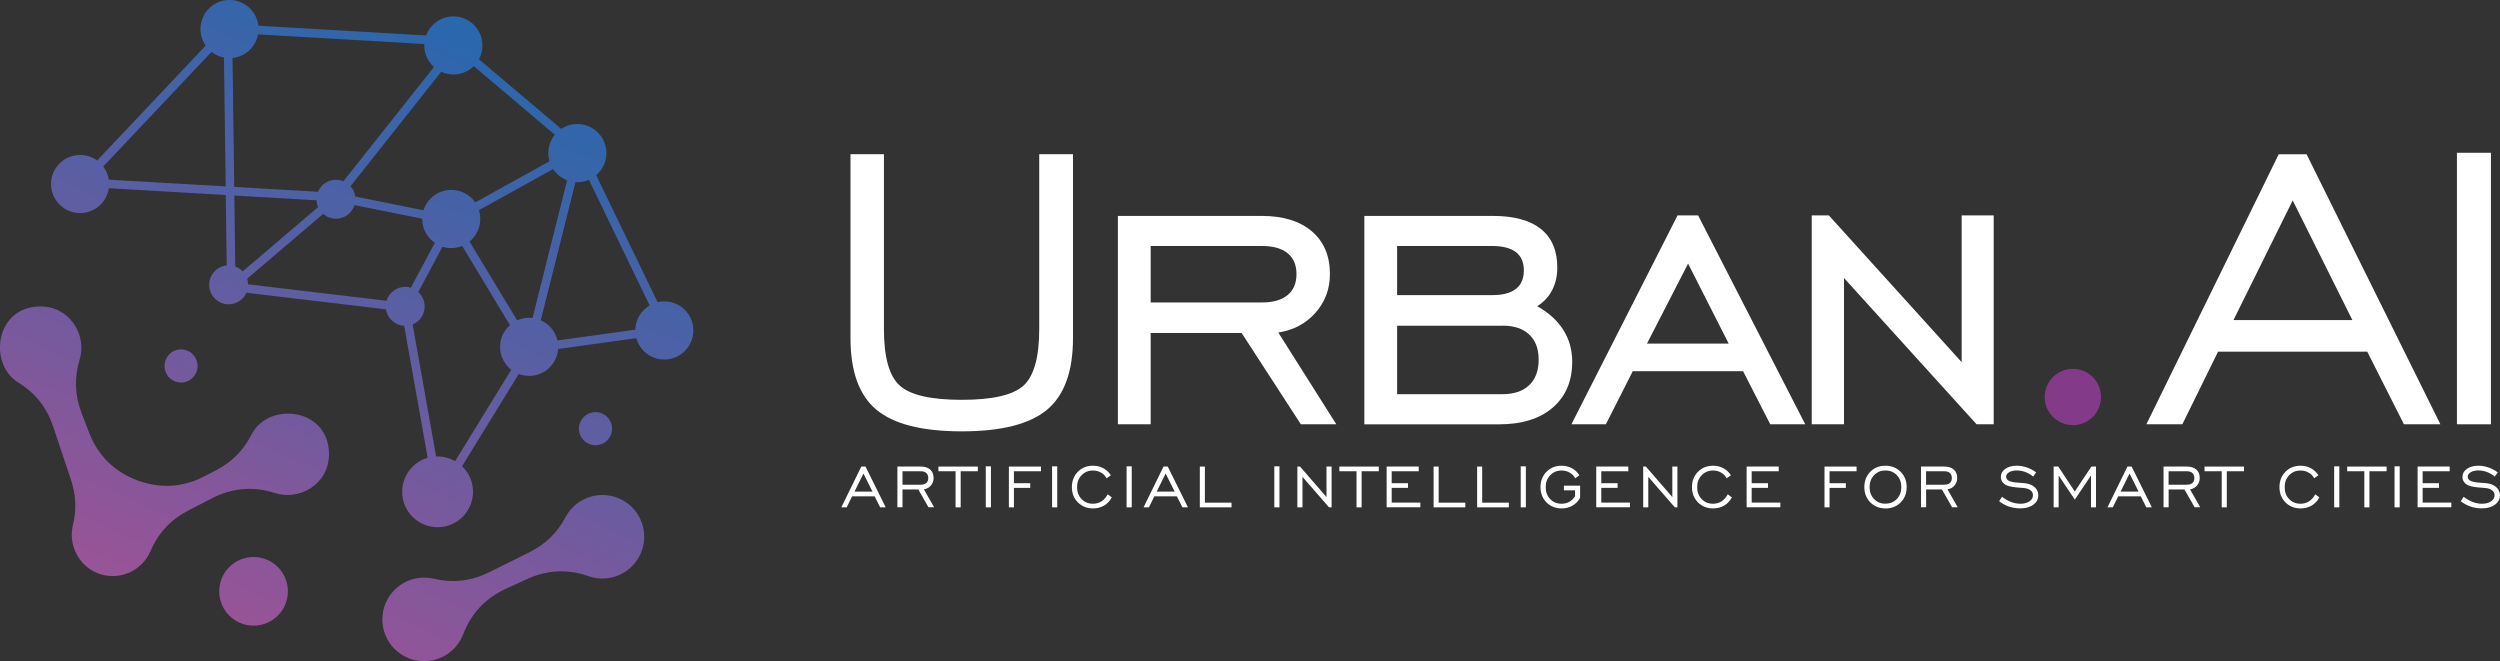 <?xml version="1.0" encoding="UTF-8"?>
<svg id="Camada_2" xmlns="http://www.w3.org/2000/svg" xmlns:xlink="http://www.w3.org/1999/xlink" viewBox="0 0 534.6 141.39">
  <rect x="0" y="0" width="534.6" height="141.39" fill="#333333" stroke="none"/>
  <defs>
    <style>
      .cls-1 {
        fill: #fff;
      }

      .cls-2 {
        clip-rule: evenodd;
        fill: none;
      }

      .cls-3 {
        fill: url(#Gradiente_sem_nome_8);
      }

      .cls-4 {
        fill: url(#linear-gradient);
      }

      .cls-5 {
        clip-path: url(#clippath);
      }
    </style>
    <linearGradient id="Gradiente_sem_nome_8" data-name="Gradiente sem nome 8" x1="437.24" y1="84.89" x2="449.28" y2="84.89" gradientUnits="userSpaceOnUse">
      <stop offset="0" stop-color="#833a88"/>
      <stop offset=".86" stop-color="#833a88"/>
      <stop offset="1" stop-color="#833a88"/>
    </linearGradient>
    <clipPath id="clippath">
      <path class="cls-2" d="M127.34,88.13c1.95,0,3.54,1.58,3.54,3.54s-1.59,3.53-3.54,3.53-3.54-1.59-3.54-3.53,1.59-3.54,3.54-3.54M51.9,58.03l16.12-13.75c-.2-.45-.31-.94-.34-1.45l-17.57-1.02.2,15.19c.6.22,1.14.57,1.58,1.03ZM53.06,60.8l29.6,3.51c.52-1.72,2.11-2.97,3.99-2.97.42,0,.83.06,1.21.18l5.12-9.59c-1.63-1.12-2.7-3-2.7-5.12v-.04l-14.47-2.91c-.53,1.69-2.11,2.91-3.97,2.91-1.04,0-2-.39-2.73-1.03l-16.26,13.86c.12.37.19.77.2,1.19ZM97.33,98.6l11.99-19.53c-1.45-1.14-2.38-2.91-2.38-4.89,0-1.86.82-3.53,2.11-4.66l-10.22-16.93c-.72.29-1.51.46-2.34.46-.65,0-1.28-.1-1.87-.29l-5.17,9.69c.83.76,1.36,1.86,1.36,3.08,0,1.74-1.06,3.22-2.57,3.85l5.02,28.24c.1-.01.2-.01.3-.01,1.38,0,2.65.37,3.76,1ZM90.74,9.41l-35.56-2.06c-.49,2.69-2.71,4.76-5.46,5.05l.37,27.57,17.91,1.03c.63-1.5,2.11-2.56,3.83-2.56.57,0,1.11.12,1.6.32l19.36-24.42c-1.27-1.14-2.07-2.79-2.07-4.62,0-.1,0-.2,0-.31ZM45.23,11.1l-23.15,24.5c.61.81,1.03,1.77,1.19,2.82l24.99,1.44-.37-27.54c-1-.19-1.91-.62-2.67-1.22ZM117.5,34.49c-.16-.56-.25-1.15-.25-1.75,0-1.49.52-2.86,1.39-3.93l-17.33-14.67c-1.13,1.11-2.66,1.79-4.35,1.79-.94,0-1.82-.21-2.62-.58l-19.39,24.47c.54.6.91,1.36,1.02,2.2l14.6,2.94c.79-2.53,3.15-4.36,5.93-4.36,2.13,0,3.99,1.06,5.12,2.69l15.89-8.81ZM121.27,38.55c-1.23-.47-2.28-1.32-2.99-2.4l-15.86,8.79c.18.6.28,1.23.28,1.88,0,1.95-.89,3.68-2.3,4.83l10.19,16.85c.78-.35,1.65-.55,2.57-.55.24,0,.48.02.72.04l7.39-29.44ZM125.94,38.45c-.76.32-1.6.51-2.48.51-.13,0-.27,0-.4-.02l-7.42,29.55c1.79.78,3.13,2.38,3.57,4.31l16.64-2.3c.06-2.22,1.28-4.14,3.07-5.18l-12.98-26.87ZM38.71,74.72c1.96,0,3.54,1.59,3.54,3.54s-1.58,3.54-3.54,3.54-3.52-1.58-3.52-3.54,1.58-3.54,3.52-3.54ZM46.22,100.55l-2.48,1.29c-4.63,2.42-9.54,2.7-14.43.86-4.88-1.85-8.38-5.31-10.25-10.18l-1.61-4.17c-1.47-3.83-1.61-7.56-.41-11.48,1.58-5.21-2.09-11.34-8.39-11.34-9.65,0-11.23,12.25-4.75,16.26,3.67,2.27,6.11,5.35,7.47,9.44l3.8,11.36c1.1,3.29,1.23,6.39.41,9.76-1.25,5.16,2.52,10.83,8.53,10.83,3.66,0,6.72-2.22,8.05-5.3,1.69-3.92,4.34-6.77,8.13-8.73l5.02-2.59c4.34-2.24,8.88-2.62,13.52-1.12,5.18,1.66,11.52-1.85,11.52-8.34,0-9.91-12.94-11.31-16.57-4.17-1.74,3.41-4.17,5.86-7.57,7.63ZM54.22,119.11c-4.06,0-7.34,3.29-7.34,7.34s3.28,7.34,7.34,7.34,7.34-3.28,7.34-7.34-3.28-7.34-7.34-7.34ZM125.88,123.22c.93.32,1.91.49,2.95.49,4.92,0,8.93-3.99,8.93-8.93s-4-8.93-8.93-8.93c-3.43,0-6.39,1.92-7.89,4.73-1.8,3.38-4.29,5.8-7.74,7.52l-8.58,4.26c-3.83,1.91-7.72,2.36-11.89,1.39-.66-.15-1.34-.23-2.04-.23-4.93,0-8.93,3.99-8.93,8.93s3.99,8.93,8.93,8.93c3.8,0,7.06-2.38,8.35-5.73,1.72-4.49,4.78-7.74,9.14-9.75l4.51-2.07c4.31-1.98,8.71-2.19,13.18-.62ZM123.46,26.52c3.44,0,6.22,2.79,6.22,6.22,0,1.89-.85,3.58-2.19,4.72l13.13,27.16c.46-.11.94-.17,1.44-.17,3.44,0,6.21,2.78,6.21,6.21s-2.78,6.22-6.21,6.22c-2.87,0-5.27-1.94-5.99-4.57l-16.73,2.32c-.23,3.22-2.92,5.75-6.19,5.75-.79,0-1.54-.15-2.22-.41l-12.12,19.73c1.44,1.38,2.34,3.32,2.34,5.47,0,4.17-3.39,7.57-7.58,7.57s-7.57-3.39-7.57-7.57c0-3.46,2.31-6.36,5.45-7.28l-5.02-28.22c-1.99-.1-3.6-1.6-3.89-3.52l-29.84-3.55c-.64,1.46-2.11,2.47-3.8,2.47-2.3,0-4.17-1.87-4.17-4.16,0-2.16,1.65-3.94,3.75-4.15l-.2-15.06-25.01-1.45c-.43,3.01-3.02,5.31-6.14,5.31-3.44,0-6.22-2.78-6.22-6.21s2.79-6.21,6.22-6.21c1.36,0,2.62.44,3.65,1.18l23.2-24.57c-.7-1-1.11-2.22-1.11-3.54,0-3.44,2.78-6.22,6.21-6.22,3.2,0,5.82,2.42,6.17,5.51,11.96.69,23.92,1.38,35.87,2.08.87-2.38,3.16-4.08,5.84-4.08,3.42,0,6.21,2.78,6.21,6.21,0,1.08-.27,2.09-.75,2.96l17.6,14.89c.99-.66,2.17-1.05,3.45-1.05Z"/>
    </clipPath>
    <linearGradient id="linear-gradient" x1="47.54" y1="131.01" x2="101.74" y2="9.02" gradientUnits="userSpaceOnUse">
      <stop offset="0" stop-color="#975496"/>
      <stop offset="1" stop-color="#2a67ad"/>
    </linearGradient>
  </defs>
  <g id="Camada_1-2" data-name="Camada_1">
    <g>
      <g>
        <path class="cls-1" d="M189.02,32.98v37.4c0,6,1.12,10.02,3.37,12.06,2.25,2.04,6.67,3.06,13.26,3.06s11-1.02,13.23-3.06c2.23-2.04,3.35-6.06,3.35-12.06v-37.4h7.22v39.33c0,7.11-1.85,12.21-5.54,15.3-3.7,3.09-9.78,4.63-18.25,4.63s-14.56-1.54-18.25-4.63c-3.7-3.09-5.54-8.19-5.54-15.3v-39.33h7.17Z"/>
        <path class="cls-1" d="M246.06,71.22v19.51h-7.01v-44.56h30.75c4.57,0,8.14,1.1,10.72,3.29,2.58,2.2,3.87,5.25,3.87,9.15,0,3.17-1.02,5.92-3.06,8.24-2.04,2.32-4.7,3.74-7.98,4.26l12.4,19.61h-7.58l-12.66-19.51h-19.46ZM246.06,64.68h23.75c2.41,0,4.24-.52,5.52-1.57,1.27-1.05,1.91-2.54,1.91-4.5s-.64-3.44-1.91-4.47c-1.27-1.03-3.11-1.54-5.52-1.54h-23.75v12.08Z"/>
        <path class="cls-1" d="M291.75,90.73v-44.56h27.46c4.53,0,7.97.93,10.3,2.8,2.34,1.87,3.5,4.61,3.5,8.24,0,1.81-.37,3.43-1.1,4.84s-1.8,2.55-3.19,3.43c2.48,1.4,4.34,3.1,5.6,5.1,1.26,2.01,1.88,4.26,1.88,6.77,0,4.15-1.39,7.42-4.16,9.81-2.77,2.39-6.6,3.58-11.48,3.58h-28.82ZM319,52.6h-20.24v10.51h20.35c2.23,0,3.91-.44,5.05-1.33,1.13-.89,1.7-2.2,1.7-3.95s-.57-3.05-1.7-3.92c-1.13-.87-2.85-1.31-5.15-1.31ZM321.35,69.65h-22.59v14.64h22.59c2.44,0,4.33-.65,5.67-1.94,1.34-1.29,2.01-3.1,2.01-5.44s-.67-4.09-2.01-5.36c-1.34-1.27-3.23-1.91-5.67-1.91Z"/>
        <path class="cls-1" d="M336.03,90.73l22.7-44.67h4.39l22.91,44.67h-7.48l-5.81-11.35h-23.59l-5.75,11.35h-7.37ZM352.19,73.47h17.47l-8.68-17.1-8.79,17.1Z"/>
        <path class="cls-1" d="M387.42,90.73v-44.67h3.66l28.4,31.38v-31.38h6.85v44.67h-3.66l-28.35-31.28v31.28h-6.9Z"/>
        <path class="cls-1" d="M458.98,90.73l28.3-57.74h5.96l28.61,57.74h-7.79l-7.85-15.53h-31.9l-7.64,15.53h-7.69ZM477.61,68.44h25.42l-12.76-25.58-12.66,25.58Z"/>
        <path class="cls-1" d="M525.39,90.73v-58.06h7.27v58.06h-7.27Z"/>
        <g>
          <path class="cls-1" d="M179.91,108.49l4.27-8.72h.9l4.32,8.72h-1.18l-1.19-2.35h-4.82l-1.15,2.35h-1.16ZM182.73,105.12h3.84l-1.93-3.86-1.91,3.86Z"/>
          <path class="cls-1" d="M191.9,108.49v-8.72h5c.85,0,1.52.21,2.01.64.48.43.73,1.02.73,1.78,0,.63-.19,1.17-.57,1.62-.38.45-.88.73-1.5.84l2.18,3.83h-1.2l-2.18-3.82h-3.38v3.82h-1.08ZM192.99,103.65h3.85c.55,0,.96-.12,1.24-.36.28-.24.42-.6.42-1.07s-.14-.81-.42-1.07c-.28-.26-.68-.38-1.19-.38h-3.9v2.88Z"/>
          <path class="cls-1" d="M204.34,108.49v-7.72h-3.67v-1h8.43v1h-3.67v7.72h-1.09Z"/>
          <path class="cls-1" d="M210.8,108.49v-8.77h1.1v8.77h-1.1Z"/>
          <path class="cls-1" d="M215.74,108.49v-8.72h6.86v1h-5.78v2.56h3.49v1h-3.49v4.16h-1.08Z"/>
          <path class="cls-1" d="M224.98,108.49v-8.77h1.1v8.77h-1.1Z"/>
          <path class="cls-1" d="M236.87,105.71l.87.65c-.4.76-.95,1.34-1.64,1.75-.7.41-1.49.61-2.37.61-1.31,0-2.38-.43-3.24-1.29s-1.28-1.95-1.28-3.27.43-2.42,1.28-3.28c.85-.86,1.93-1.29,3.23-1.29.81,0,1.54.18,2.2.53.66.35,1.2.86,1.62,1.51l-.91.65c-.27-.52-.67-.93-1.19-1.22-.52-.3-1.09-.44-1.73-.44-.98,0-1.79.34-2.43,1.01-.64.67-.96,1.52-.96,2.55s.32,1.88.96,2.54c.64.67,1.45,1,2.43,1,.68,0,1.29-.17,1.83-.51.53-.34.97-.83,1.32-1.49Z"/>
          <path class="cls-1" d="M240.91,108.49v-8.77h1.1v8.77h-1.1Z"/>
          <path class="cls-1" d="M244.54,108.49l4.27-8.72h.9l4.32,8.72h-1.18l-1.19-2.35h-4.82l-1.15,2.35h-1.16ZM247.35,105.12h3.84l-1.93-3.86-1.91,3.86Z"/>
          <path class="cls-1" d="M256.57,108.49v-8.72h1.08v7.72h5.7v1h-6.78Z"/>
          <path class="cls-1" d="M272.5,108.49v-8.77h1.1v8.77h-1.1Z"/>
          <path class="cls-1" d="M277.43,108.49v-8.72h.57l5.66,6.52v-6.52h1.09v8.72h-.55l-5.68-6.52v6.52h-1.08Z"/>
          <path class="cls-1" d="M290.08,108.49v-7.72h-3.67v-1h8.43v1h-3.67v7.72h-1.09Z"/>
          <path class="cls-1" d="M296.52,108.49v-8.72h6.86v1h-5.78v2.56h3.49v1h-3.49v3.15h6.13v1h-7.21Z"/>
          <path class="cls-1" d="M306.56,108.49v-8.72h1.08v7.72h5.7v1h-6.78Z"/>
          <path class="cls-1" d="M315.87,108.49v-8.72h1.08v7.72h5.7v1h-6.78Z"/>
          <path class="cls-1" d="M325.19,108.49v-8.77h1.1v8.77h-1.1Z"/>
          <path class="cls-1" d="M336.81,106.13v-1.28h-2.38v-1h3.46v2.62c-.42.73-.97,1.28-1.65,1.67-.68.39-1.44.58-2.3.58-1.31,0-2.38-.43-3.24-1.29-.85-.86-1.28-1.95-1.28-3.27s.43-2.42,1.28-3.28c.85-.86,1.93-1.29,3.23-1.29.81,0,1.54.18,2.2.53.66.35,1.2.86,1.62,1.51l-.91.65c-.27-.52-.67-.93-1.19-1.22-.52-.3-1.09-.44-1.73-.44-.98,0-1.79.34-2.43,1.01-.64.67-.96,1.52-.96,2.55s.32,1.88.96,2.54c.64.67,1.45,1,2.43,1,.61,0,1.15-.13,1.63-.39.48-.26.89-.66,1.24-1.18Z"/>
          <path class="cls-1" d="M341.34,108.49v-8.72h6.86v1h-5.78v2.56h3.49v1h-3.49v3.15h6.13v1h-7.21Z"/>
          <path class="cls-1" d="M351.38,108.49v-8.72h.57l5.66,6.52v-6.52h1.09v8.72h-.55l-5.68-6.52v6.52h-1.08Z"/>
          <path class="cls-1" d="M369.47,105.71l.87.65c-.4.76-.95,1.34-1.64,1.75-.7.41-1.49.61-2.37.61-1.31,0-2.39-.43-3.24-1.29-.85-.86-1.28-1.95-1.28-3.27s.43-2.42,1.28-3.28c.85-.86,1.93-1.29,3.23-1.29.81,0,1.54.18,2.2.53.66.35,1.2.86,1.62,1.51l-.91.65c-.27-.52-.67-.93-1.19-1.22-.52-.3-1.09-.44-1.73-.44-.98,0-1.79.34-2.43,1.01-.64.67-.96,1.52-.96,2.55s.32,1.88.96,2.54c.64.67,1.45,1,2.43,1,.68,0,1.29-.17,1.82-.51.53-.34.97-.83,1.32-1.49Z"/>
          <path class="cls-1" d="M373.5,108.49v-8.72h6.86v1h-5.78v2.56h3.49v1h-3.49v3.15h6.13v1h-7.21Z"/>
          <path class="cls-1" d="M390.15,108.49v-8.72h6.86v1h-5.78v2.56h3.49v1h-3.49v4.16h-1.08Z"/>
          <path class="cls-1" d="M403.19,108.72c-1.31,0-2.39-.43-3.24-1.29-.85-.86-1.28-1.95-1.28-3.27s.43-2.42,1.28-3.28c.85-.86,1.93-1.29,3.23-1.29s2.39.43,3.25,1.3c.86.86,1.29,1.96,1.29,3.28s-.43,2.41-1.28,3.27c-.86.86-1.94,1.29-3.25,1.29ZM403.19,107.7c.98,0,1.79-.33,2.43-1,.64-.67.96-1.52.96-2.54s-.32-1.88-.96-2.55c-.64-.67-1.45-1-2.44-1s-1.79.34-2.43,1.01c-.64.67-.96,1.52-.96,2.55s.32,1.88.96,2.54c.64.67,1.45,1,2.43,1Z"/>
          <path class="cls-1" d="M410.79,108.49v-8.72h5c.85,0,1.52.21,2.01.64s.73,1.02.73,1.78c0,.63-.19,1.17-.57,1.62-.38.45-.88.73-1.5.84l2.18,3.83h-1.2l-2.18-3.82h-3.38v3.82h-1.08ZM411.87,103.65h3.85c.55,0,.96-.12,1.24-.36.28-.24.42-.6.42-1.07s-.14-.81-.42-1.07-.68-.38-1.19-.38h-3.9v2.88Z"/>
          <path class="cls-1" d="M427.49,107.18l.63-.94c.62.48,1.26.84,1.92,1.1.67.25,1.33.38,1.98.38.81,0,1.46-.17,1.96-.51.5-.34.75-.78.75-1.32,0-.43-.18-.78-.54-1.05-.36-.28-.86-.44-1.5-.49-.15-.02-.37-.03-.66-.05-1.43-.1-2.41-.27-2.93-.51-.41-.19-.71-.45-.92-.75s-.32-.65-.32-1.04c0-.7.31-1.28.94-1.73s1.44-.68,2.44-.68c.73,0,1.44.12,2.15.36.71.24,1.38.59,2.02,1.06l-.63.9c-.54-.43-1.1-.76-1.69-.98-.59-.22-1.2-.33-1.83-.33-.66,0-1.2.13-1.63.38-.43.26-.64.58-.64.96,0,.15.03.29.1.42.07.13.17.25.32.36.36.27,1.13.44,2.32.51.55.03.97.07,1.27.1.88.1,1.59.38,2.1.85.52.47.77,1.05.77,1.73,0,.82-.35,1.49-1.06,2.01-.71.53-1.64.79-2.78.79-.87,0-1.68-.13-2.42-.38s-1.45-.64-2.13-1.16Z"/>
          <path class="cls-1" d="M439.15,108.49v-8.72h1l3.52,5.34,3.55-5.34h.99v8.72h-1.07v-6.81l-3.46,5.16-3.46-5.16v6.81h-1.07Z"/>
          <path class="cls-1" d="M450.66,108.49l4.27-8.72h.9l4.32,8.72h-1.18l-1.19-2.35h-4.82l-1.15,2.35h-1.16ZM453.47,105.12h3.84l-1.93-3.86-1.91,3.86Z"/>
          <path class="cls-1" d="M462.65,108.49v-8.72h5c.85,0,1.52.21,2.01.64s.73,1.02.73,1.78c0,.63-.19,1.17-.57,1.62-.38.45-.88.73-1.5.84l2.18,3.83h-1.2l-2.18-3.82h-3.38v3.82h-1.08ZM463.73,103.65h3.85c.55,0,.96-.12,1.24-.36.28-.24.42-.6.42-1.07s-.14-.81-.42-1.07-.68-.38-1.19-.38h-3.9v2.88Z"/>
          <path class="cls-1" d="M475.09,108.49v-7.72h-3.67v-1h8.43v1h-3.67v7.72h-1.09Z"/>
          <path class="cls-1" d="M495.1,105.71l.87.65c-.4.76-.95,1.34-1.64,1.75-.7.41-1.49.61-2.37.61-1.31,0-2.39-.43-3.24-1.29-.85-.86-1.28-1.95-1.28-3.27s.43-2.42,1.28-3.28c.85-.86,1.93-1.29,3.23-1.29.81,0,1.54.18,2.2.53.66.35,1.2.86,1.62,1.51l-.91.65c-.27-.52-.67-.93-1.19-1.22-.52-.3-1.09-.44-1.73-.44-.98,0-1.79.34-2.43,1.01-.64.67-.96,1.52-.96,2.55s.32,1.88.96,2.54c.64.67,1.45,1,2.43,1,.68,0,1.29-.17,1.82-.51.53-.34.97-.83,1.32-1.49Z"/>
          <path class="cls-1" d="M499.14,108.49v-8.77h1.1v8.77h-1.1Z"/>
          <path class="cls-1" d="M505.59,108.49v-7.72h-3.67v-1h8.43v1h-3.67v7.72h-1.09Z"/>
          <path class="cls-1" d="M512.05,108.49v-8.77h1.1v8.77h-1.1Z"/>
          <path class="cls-1" d="M516.98,108.49v-8.72h6.86v1h-5.78v2.56h3.49v1h-3.49v3.15h6.13v1h-7.21Z"/>
          <path class="cls-1" d="M526.2,107.18l.63-.94c.62.48,1.26.84,1.92,1.1.67.25,1.33.38,1.98.38.81,0,1.46-.17,1.96-.51.5-.34.75-.78.75-1.32,0-.43-.18-.78-.54-1.05-.36-.28-.86-.44-1.5-.49-.15-.02-.37-.03-.66-.05-1.43-.1-2.41-.27-2.93-.51-.41-.19-.71-.45-.92-.75s-.32-.65-.32-1.04c0-.7.31-1.28.94-1.73s1.44-.68,2.44-.68c.73,0,1.44.12,2.15.36.71.24,1.38.59,2.02,1.06l-.63.9c-.54-.43-1.1-.76-1.69-.98-.59-.22-1.2-.33-1.83-.33-.66,0-1.2.13-1.63.38-.43.26-.64.58-.64.96,0,.15.03.29.1.42.07.13.17.25.32.36.36.27,1.13.44,2.32.51.55.03.97.07,1.27.1.88.1,1.59.38,2.1.85.52.47.77,1.05.77,1.73,0,.82-.35,1.49-1.06,2.01-.71.53-1.64.79-2.78.79-.87,0-1.68-.13-2.42-.38s-1.45-.64-2.13-1.16Z"/>
        </g>
        <circle class="cls-3" cx="443.26" cy="84.89" r="6.02"/>
      </g>
      <g class="cls-5">
        <rect class="cls-4" x="-2.57" width="150.85" height="148.08"/>
      </g>
    </g>
  </g>
</svg>